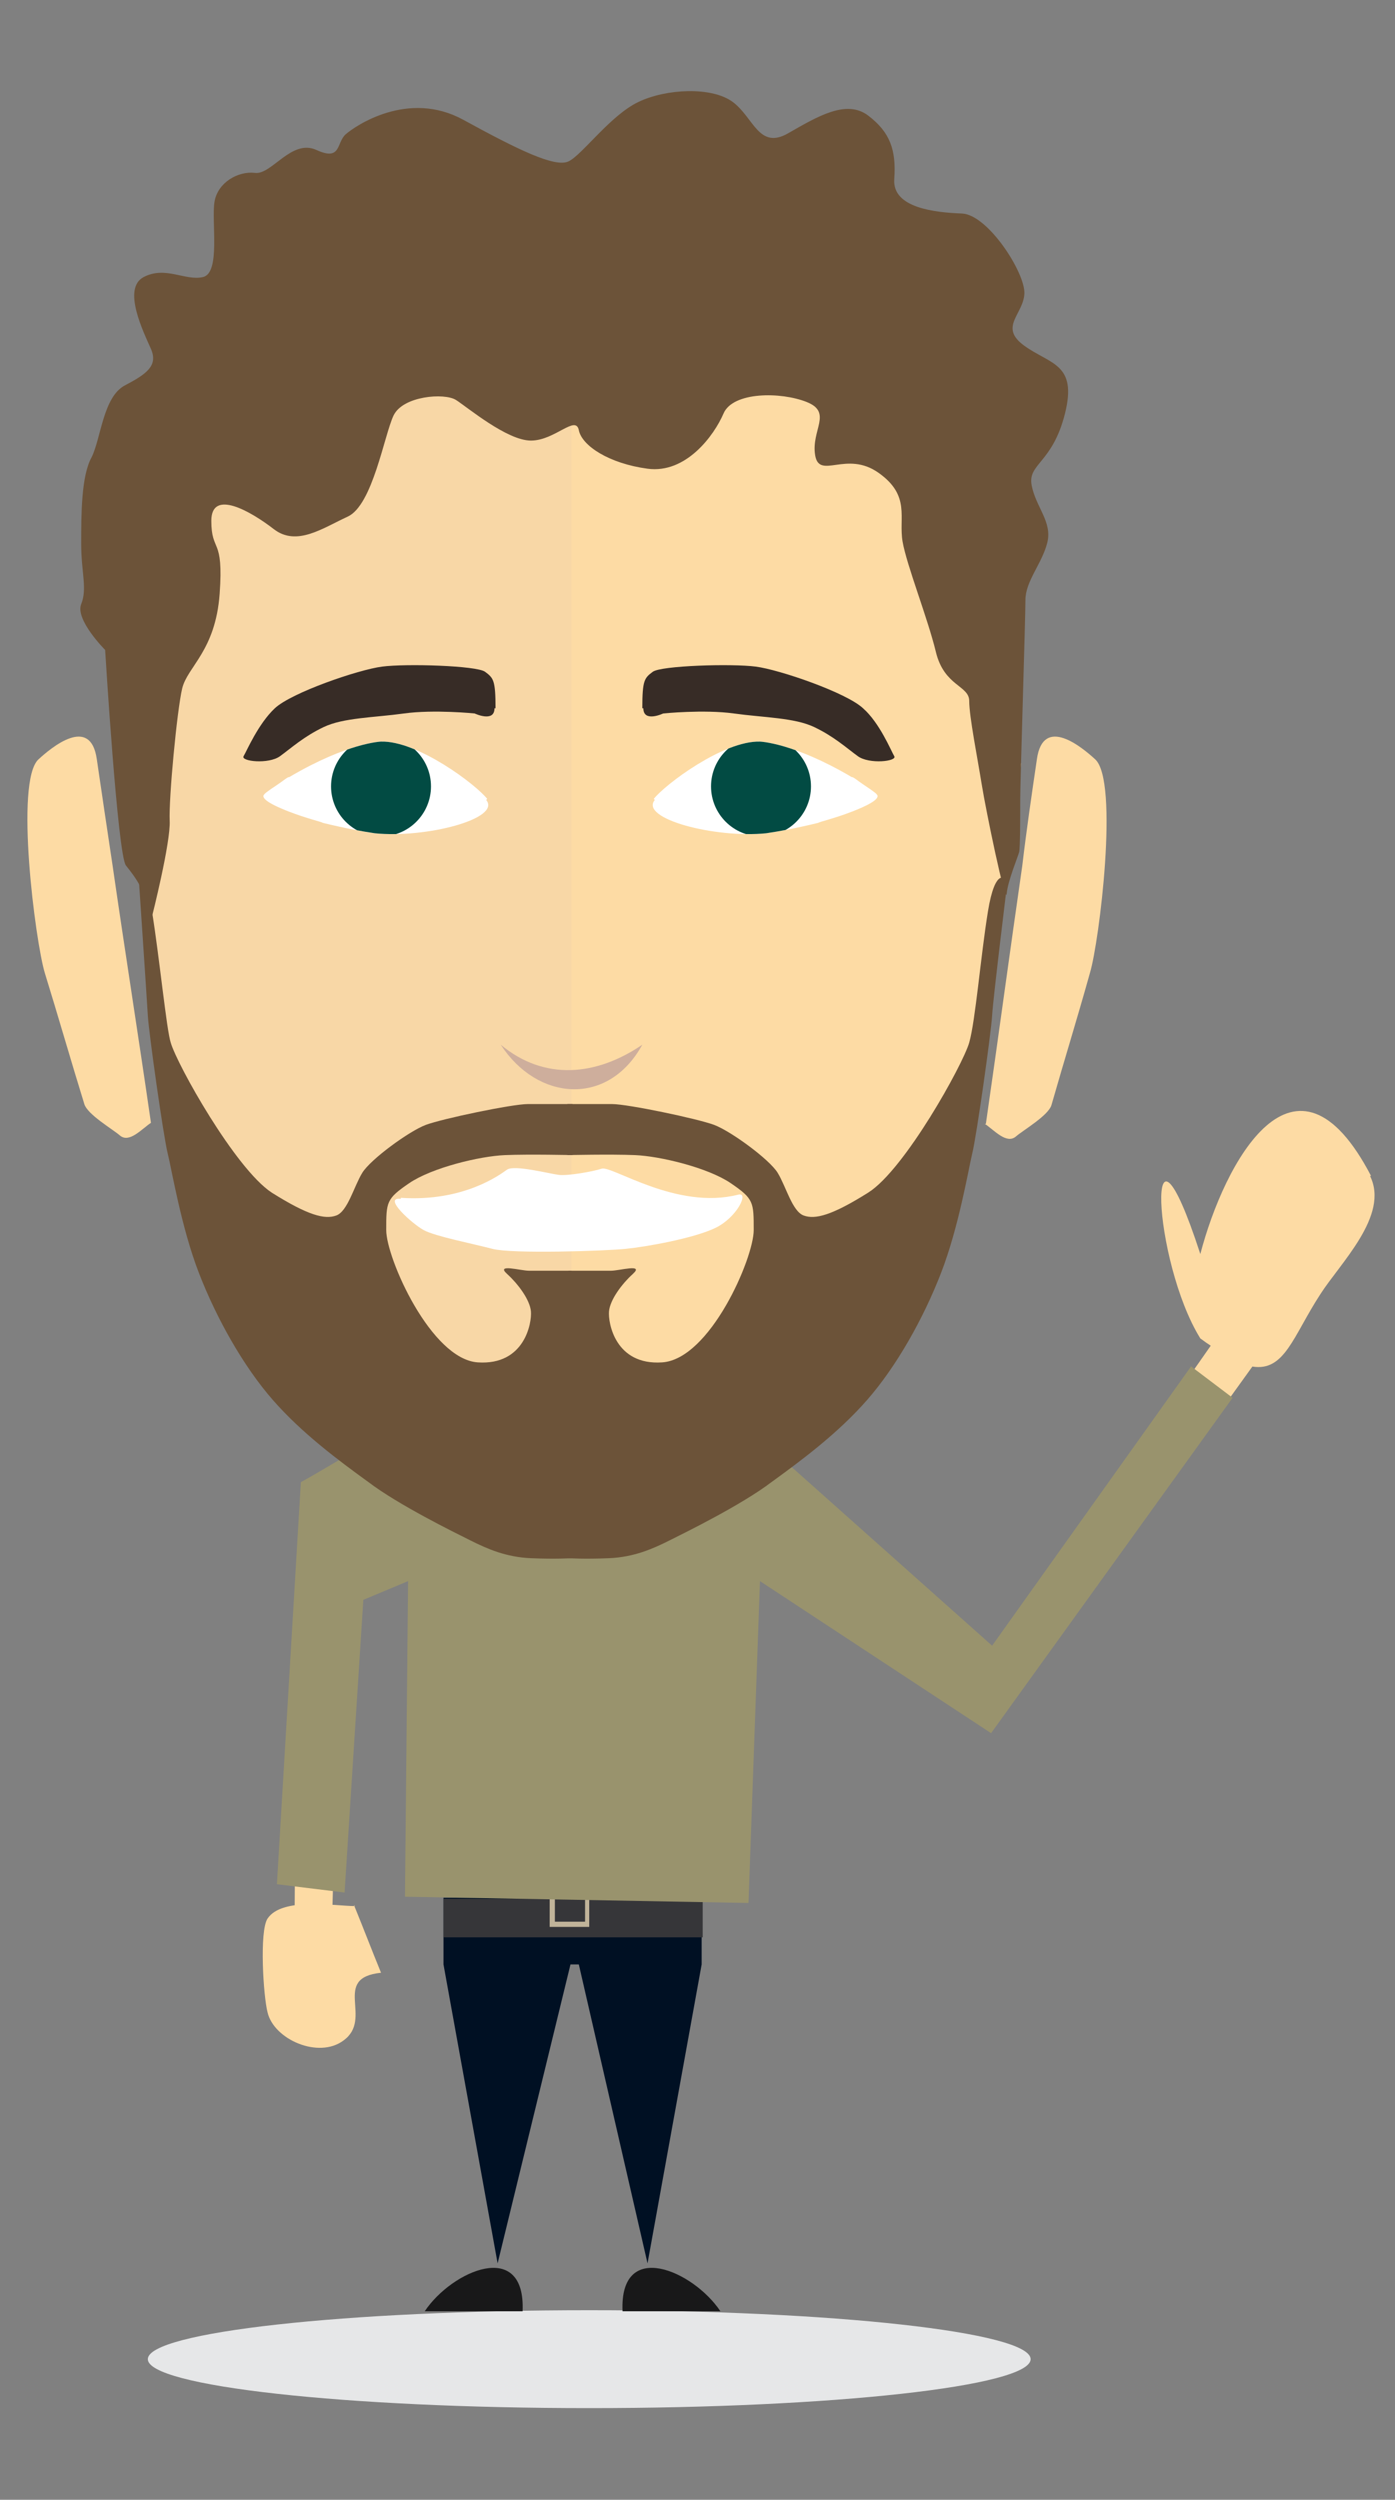 <?xml version="1.0" encoding="UTF-8"?>
<svg xmlns="http://www.w3.org/2000/svg" xmlns:xlink="http://www.w3.org/1999/xlink" version="1.1" viewBox="0 0 134 240">
  <rect x="0" y="0" width="134" height="240" fill="#808080" stroke="none"/>
  <defs>
    <style>
      .cls-1, .cls-2 {
        fill: none;
      }

      .cls-3 {
        fill: #c1b49a;
      }

      .cls-4 {
        fill: #363639;
      }

      .cls-5 {
        fill: url(#linear-gradient);
      }

      .cls-6 {
        fill: #ceae9c;
      }

      .cls-7 {
        fill: #181819;
      }

      .cls-8 {
        fill: #6c5339;
      }

      .cls-9 {
        fill: #372c26;
      }

      .cls-10 {
        fill: #f8d7a6;
      }

      .cls-11 {
        clip-path: url(#clippath-1);
      }

      .cls-2 {
        stroke: #f3e91c;
        stroke-miterlimit: 10;
      }

      .cls-12 {
        fill: #fff;
      }

      .cls-13 {
        fill: #024b43;
      }

      .cls-14 {
        fill: #e6e7e8;
      }

      .cls-15 {
        fill: #fddba4;
      }

      .cls-16 {
        fill: #001023;
      }

      .cls-17 {
        fill: #99936d;
      }

      .cls-18 {
        clip-path: url(#clippath);
      }
    </style>
    <linearGradient id="linear-gradient" x1="76.5" y1="144.7" x2="76.5" y2="144.7" gradientUnits="userSpaceOnUse">
      <stop offset=".3" stop-color="#0f033f"/>
      <stop offset=".4" stop-color="#13094b"/>
      <stop offset=".6" stop-color="#19125c"/>
      <stop offset=".8" stop-color="#1c1766"/>
      <stop offset="1" stop-color="#1e196a"/>
    </linearGradient>
    <clipPath id="clippath">
      <path class="cls-1" d="M62.8,76.7c1.1-1.4,6.7-5.6,10.2-5.5,0,0,3.2.1,8.8,3.4.2,0,.5.3,1.1.7,1.2.8,1.3.9,1.4,1.1,0,.2-.1.6-2.4,1.5-1.8.7-3.2,1-3.3,1.1-2.5.6-3.7.8-5,1-4.9.5-12.2-1.4-10.7-3.2Z"/>
    </clipPath>
    <clipPath id="clippath-1">
      <path class="cls-1" d="M46.8,76.7c-1.1-1.4-6.7-5.6-10.2-5.5,0,0-3.2.1-8.8,3.4-.2,0-.5.3-1.1.7-1.2.8-1.3.9-1.4,1.1,0,.2.1.6,2.4,1.5,1.8.7,3.2,1,3.3,1.1,2.5.6,3.7.8,5,1,4.9.5,12.2-1.4,10.7-3.2Z"/>
    </clipPath>
  </defs>
  <!-- Generator: Adobe Illustrator 28.7.3, SVG Export Plug-In . SVG Version: 1.2.0 Build 164)  -->
  <g>
    <g id="Layer_1">
      <rect class="cls-10" x="28.3" y="27.4" width="50" height="106.4"/>
      <g>
        <path class="cls-15" d="M131.7,112.9c-7.3-14-14.1-1.3-16.4,7.5-5.4-16.6-4.6.7,0,8.1.4.3.7.5,1,.7l-20.5,29.3-10.2-8.1-2.5,4.5,12.5,10.6,24.7-34.3c3.1.5,3.9-2.9,6.5-6.9,1.9-3,6.7-7.6,4.8-11.4Z"/>
        <polygon class="cls-15" points="28.5 154.2 28.3 183.9 31.9 184.3 32.7 155.1 28.5 154.2"/>
        <polygon class="cls-16" points="42.6 188.6 47.8 217.3 54.8 188.6 55.6 188.6 62.2 217.3 67.4 188.6 67.4 182.2 42.6 182.2 42.6 188.6"/>
        <rect class="cls-4" x="42.6" y="182.3" width="24.9" height="3.7"/>
        <polygon class="cls-3" points="52.8 182.3 52.8 185 56.6 185 56.6 182.4 56.2 182.3 56.2 184.5 53.3 184.5 53.3 182.3 52.8 182.3"/>
        <path class="cls-15" d="M34.1,183c-1.9,0-7-.9-8.4,1.2-.8,1.2-.4,7.5,0,9,.6,2.6,4.9,4.5,7.3,2.7,2.9-2.1-1.2-6,3.6-6.5-.9-2.2-1.7-4.3-2.6-6.5h0Z"/>
        <path class="cls-14" d="M14.2,226.5c0,2.6,19,4.7,42.4,4.7s42.4-2.1,42.4-4.7-19-4.7-42.4-4.7-42.4,2.1-42.4,4.7"/>
        <path class="cls-7" d="M50.2,221.9c.3-7-6.8-3.9-9.4,0h9.4Z"/>
        <path class="cls-7" d="M69.2,221.9h-9.4c-.3-7,6.8-3.9,9.4,0"/>
        <path class="cls-17" d="M114.4,131.2l-19.1,26.8-19.2-17.1-4.6-2c-1.4.2-3.6.7-6,2-3.6,2-4.1,4-7.3,5-.8.3-3.8,1.1-6.9,0-2.6-1-2.5-2.6-6.6-5-1.3-.8-2.6-1.5-4.5-2-2.3-.5-4.2-.3-5.4,0-2,1.1-3.9,2.3-5.9,3.4l-2.3,38.6,6.5.8,1.8-28.1,4.3-1.8-.3,30.3,33,.6,1.1-30.9,22.2,14.6,23.2-32.2-4.1-3.1Z"/>
        <path class="cls-12" d="M55,144"/>
        <path class="cls-10" d="M55.2,148V19.3h-8.9s-17.8,5.2-18.9,6.1c-1.1.8-8.9,9.5-9.2,10.6-.2.7-2.6,8.8-4.4,14.7,0,2.8-.2,5.5-.4,8,.7,6,.5,12.6.5,18.4-.6-.8-1.1-1.3-1.1-1.5,0-.3-.2-1.2-.2-1.2l.7,9.5s.7,6.9,1.1,10.3l1.2,8.5c.1.9.3,2,.5,2.9h0s0,.3,0,.3c.5,2.4,1,4.6,1.6,6.5.7,2.1,1.9,5.2,3.5,8.6,1.1,2,2.2,4,3.7,6.2,3.1,4.2,6.7,8.1,9.7,10.7,2.9,2.7,6.5,6.1,10,8,1.5.8,2.9,1.4,4.2,1.8,2.6.4,5,.3,5.9.3h.1s0-.1,0-.1h.1Z"/>
        <path class="cls-15" d="M96,73.5c0-4.9,0-10,.5-14.8,0-.2,0-.4,0-.7-2.1-7.9-6.6-25.1-7-25.8-.5-.8-13-10.4-13.3-10.4s-19.1-5-21.3-5.4v120.9c0,0,0,0,0,0v1.2s0,1.8,0,1.8c0,0,0,0,0,0v7.6s.1,0,.1,0c.8,0,3,0,5.9-.2,1.4-.4,2.9-1.1,4.2-1.9,4.2-2.4,7.9-5.9,11.2-9.1s4.8-4.8,7.2-7.8c4.5-5.5,6.9-12.1,8.3-15.9s1.3-4.4,1.8-6.8v-.7c.1,0,.2-.5.2-.5.2-.9.2-1.1.3-2l1.3-8.9c.5-4.3,1.1-11.3,1.1-11.3l1.6-9.5s-1.6,0-2.1,0Z"/>
        <path class="cls-15" d="M14.5,107.8c-.9.6-2.1,2-3,1.2-.7-.6-3.1-2-3.4-3-1.3-4.2-2.5-8.4-3.8-12.6-.9-3-2.9-18.4-.6-20.5,1.2-1.1,5-4.3,5.6,0,.5,3.4,1,6.8,1.5,10.1,1.2,8.3,2.5,16.5,3.7,24.8h0Z"/>
        <path class="cls-15" d="M94.6,107.9c.9.6,2.1,2,3,1.2.7-.6,3.1-2,3.4-3,1.2-4.2,2.5-8.4,3.7-12.7.9-3,2.8-18.4.5-20.5-1.2-1.1-5-4.3-5.6,0-.5,3.4-1,6.8-1.4,10.2-1.2,8.3-2.3,16.5-3.5,24.8h0Z"/>
        <path class="cls-5" d="M76.5,144.7"/>
        <path class="cls-6" d="M48.1,100.3c4.2,3.5,9.2,3,13.6,0-3.3,6-10.1,5.4-13.6,0h0Z"/>
        <path class="cls-2" d="M55.1,144.8"/>
        <path class="cls-2" d="M97,83.3"/>
        <path class="cls-2" d="M13.1,83.3"/>
        <path class="cls-8" d="M14.5,88.2c-.4-2.6-1.6-4.1-2.4-5.1s-2-20.7-2-20.7c0,0-2.9-2.9-2.3-4.4s0-3,0-5.8,0-6.5,1-8.3c.9-1.8,1.1-5.8,3.2-6.9s3.2-1.9,2.5-3.5-2.8-5.8-.7-6.9,4,.4,5.7,0,.8-5.3,1.1-7.2,2.3-3,3.9-2.8,3.5-3.3,5.9-2.2,1.9-.7,2.8-1.5,6-4.3,11.3-1.4,8.8,4.6,10.1,4,4-4.4,6.7-5.7,7.1-1.5,9.1,0,2.5,4.6,5.3,3,5.6-3.3,7.7-1.7,2.7,3.3,2.5,6.1,4,3.2,6.5,3.3,6.1,5.7,6,7.7-2.5,3.2,0,5,5.1,1.7,3.9,6.5c-1.2,4.8-3.6,4.8-3.2,6.9.4,2.1,2,3.5,1.5,5.5s-2.1,3.7-2.1,5.5-.5,17.5-.5,19.1,0,4.7-.1,5.1-1.1,2.8-1.2,4-2-8-2.4-10.5-1.2-6.5-1.2-8-2.4-1.4-3.2-4.7-2.8-8.3-3.2-10.6.8-4.4-2.3-6.6c-3.1-2.2-5.7.7-6.1-1.7s1.7-4.1-.8-5.1-7.1-1-8,1.1-3.6,5.8-7.3,5.3-6.3-2.2-6.6-3.7-2.3,1-4.6,1-6.1-3.2-7.2-3.9-5.1-.4-6,1.5-2,8.6-4.4,9.7-4.9,2.9-7.1,1.2-6-3.9-6-.8,1.2,1.5.8,7-3.1,7-3.6,9.1-1.3,10.6-1.2,12.7-1.7,9.2-1.7,9.2Z"/>
        <path class="cls-12" d="M38.5,115c6,.4,9.5-2.2,10.2-2.7s4.1.4,5,.5c.8.1,3.2-.3,4.1-.6,1-.3,7.2,4,13.1,2.5,1.1-.3-.1,2.2-2.2,3.2s-6.6,1.8-8.6,2c-1.9.2-10.9.5-12.8,0s-5.5-1.2-6.6-1.8c-1.1-.6-4-3.2-2.2-3Z"/>
        <path class="cls-9" d="M47.6,68c0-2.7-.2-2.9-1-3.5s-7.6-.8-9.9-.5-8.7,2.5-10.3,4-2.7,4.1-3,4.6,2.4.8,3.5,0,2.3-1.9,4.2-2.8,4.8-.9,7.7-1.3,6.8,0,6.8,0c0,0,1.9.9,1.9-.5Z"/>
        <path class="cls-9" d="M61.7,68c0-2.7.2-2.9,1-3.5s7.6-.8,9.9-.5,8.7,2.5,10.3,4c1.6,1.4,2.7,4.1,3,4.6s-2.4.8-3.5,0-2.3-1.9-4.2-2.8-4.8-.9-7.7-1.3-6.8,0-6.8,0c0,0-1.9.9-1.9-.5Z"/>
        <g>
          <path class="cls-12" d="M62.8,76.7c1.1-1.4,6.7-5.6,10.2-5.5,0,0,3.2.1,8.8,3.4.2,0,.5.3,1.1.7,1.2.8,1.3.9,1.4,1.1,0,.2-.1.6-2.4,1.5-1.8.7-3.2,1-3.3,1.1-2.5.6-3.7.8-5,1-4.9.5-12.2-1.4-10.7-3.2Z"/>
          <g class="cls-18">
            <circle class="cls-13" cx="73.1" cy="75.5" r="4.8"/>
          </g>
        </g>
        <g>
          <path class="cls-12" d="M46.8,76.7c-1.1-1.4-6.7-5.6-10.2-5.5,0,0-3.2.1-8.8,3.4-.2,0-.5.3-1.1.7-1.2.8-1.3.9-1.4,1.1,0,.2.1.6,2.4,1.5,1.8.7,3.2,1,3.3,1.1,2.5.6,3.7.8,5,1,4.9.5,12.2-1.4,10.7-3.2Z"/>
          <g class="cls-11">
            <circle class="cls-13" cx="36.6" cy="75.5" r="4.8"/>
          </g>
        </g>
        <path class="cls-8" d="M13.3,83.9s.8,11.9.9,13.6,1.5,11.6,1.9,13.2,1.3,7.1,3,11.5,4.3,9,7.1,12.2,6.3,5.8,9.2,7.9c2.9,2.2,8.2,4.8,9.8,5.6,1.6.8,3.4,1.6,5.8,1.7s3.9,0,3.9,0v-22.3s0-4.6,0-5.3c-.9,0-3.3,0-4.1,0s-3.2-.7-2.1.3,2.2,2.5,2.3,3.6-.6,5.2-5.1,4.9-8.8-10-8.8-12.7,0-3,2.2-4.5,6.8-2.6,9.2-2.7,6.5,0,6.5,0v-4.9s-2.8,0-4.3,0-8.2,1.4-9.8,2-5.3,3.3-6.1,4.6-1.4,3.7-2.5,4.1-2.7,0-6.2-2.2c-3.5-2.3-9.1-12.3-9.7-14.4-.4-1.2-1.1-8.3-1.8-12.6-.5-2.9-1.1-3.6-1.1-3.6Z"/>
        <path class="cls-8" d="M96.8,84.4s-1.4,11.4-1.5,13.1-1.5,11.6-1.9,13.2c-.4,1.7-1.3,7.1-3,11.5s-4.3,9-7.1,12.2c-2.8,3.2-6.3,5.8-9.2,7.9-2.9,2.2-8.2,4.8-9.8,5.6s-3.4,1.6-5.8,1.7-3.9,0-3.9,0v-22.3s0-4.6,0-5.3c.9,0,3.3,0,4.1,0s3.2-.7,2.1.3-2.2,2.5-2.3,3.6.6,5.2,5.1,4.9c4.6-.3,8.8-10,8.8-12.7s0-3-2.2-4.5-6.8-2.6-9.2-2.7-6.5,0-6.5,0v-4.9s2.8,0,4.3,0,8.2,1.4,9.8,2,5.3,3.3,6.1,4.6,1.4,3.7,2.5,4.1,2.7,0,6.2-2.2,9.1-12.3,9.7-14.4,1.1-8.3,1.8-12.6,1.7-3.1,1.7-3.1Z"/>
      </g>
    </g>
  </g>
</svg>